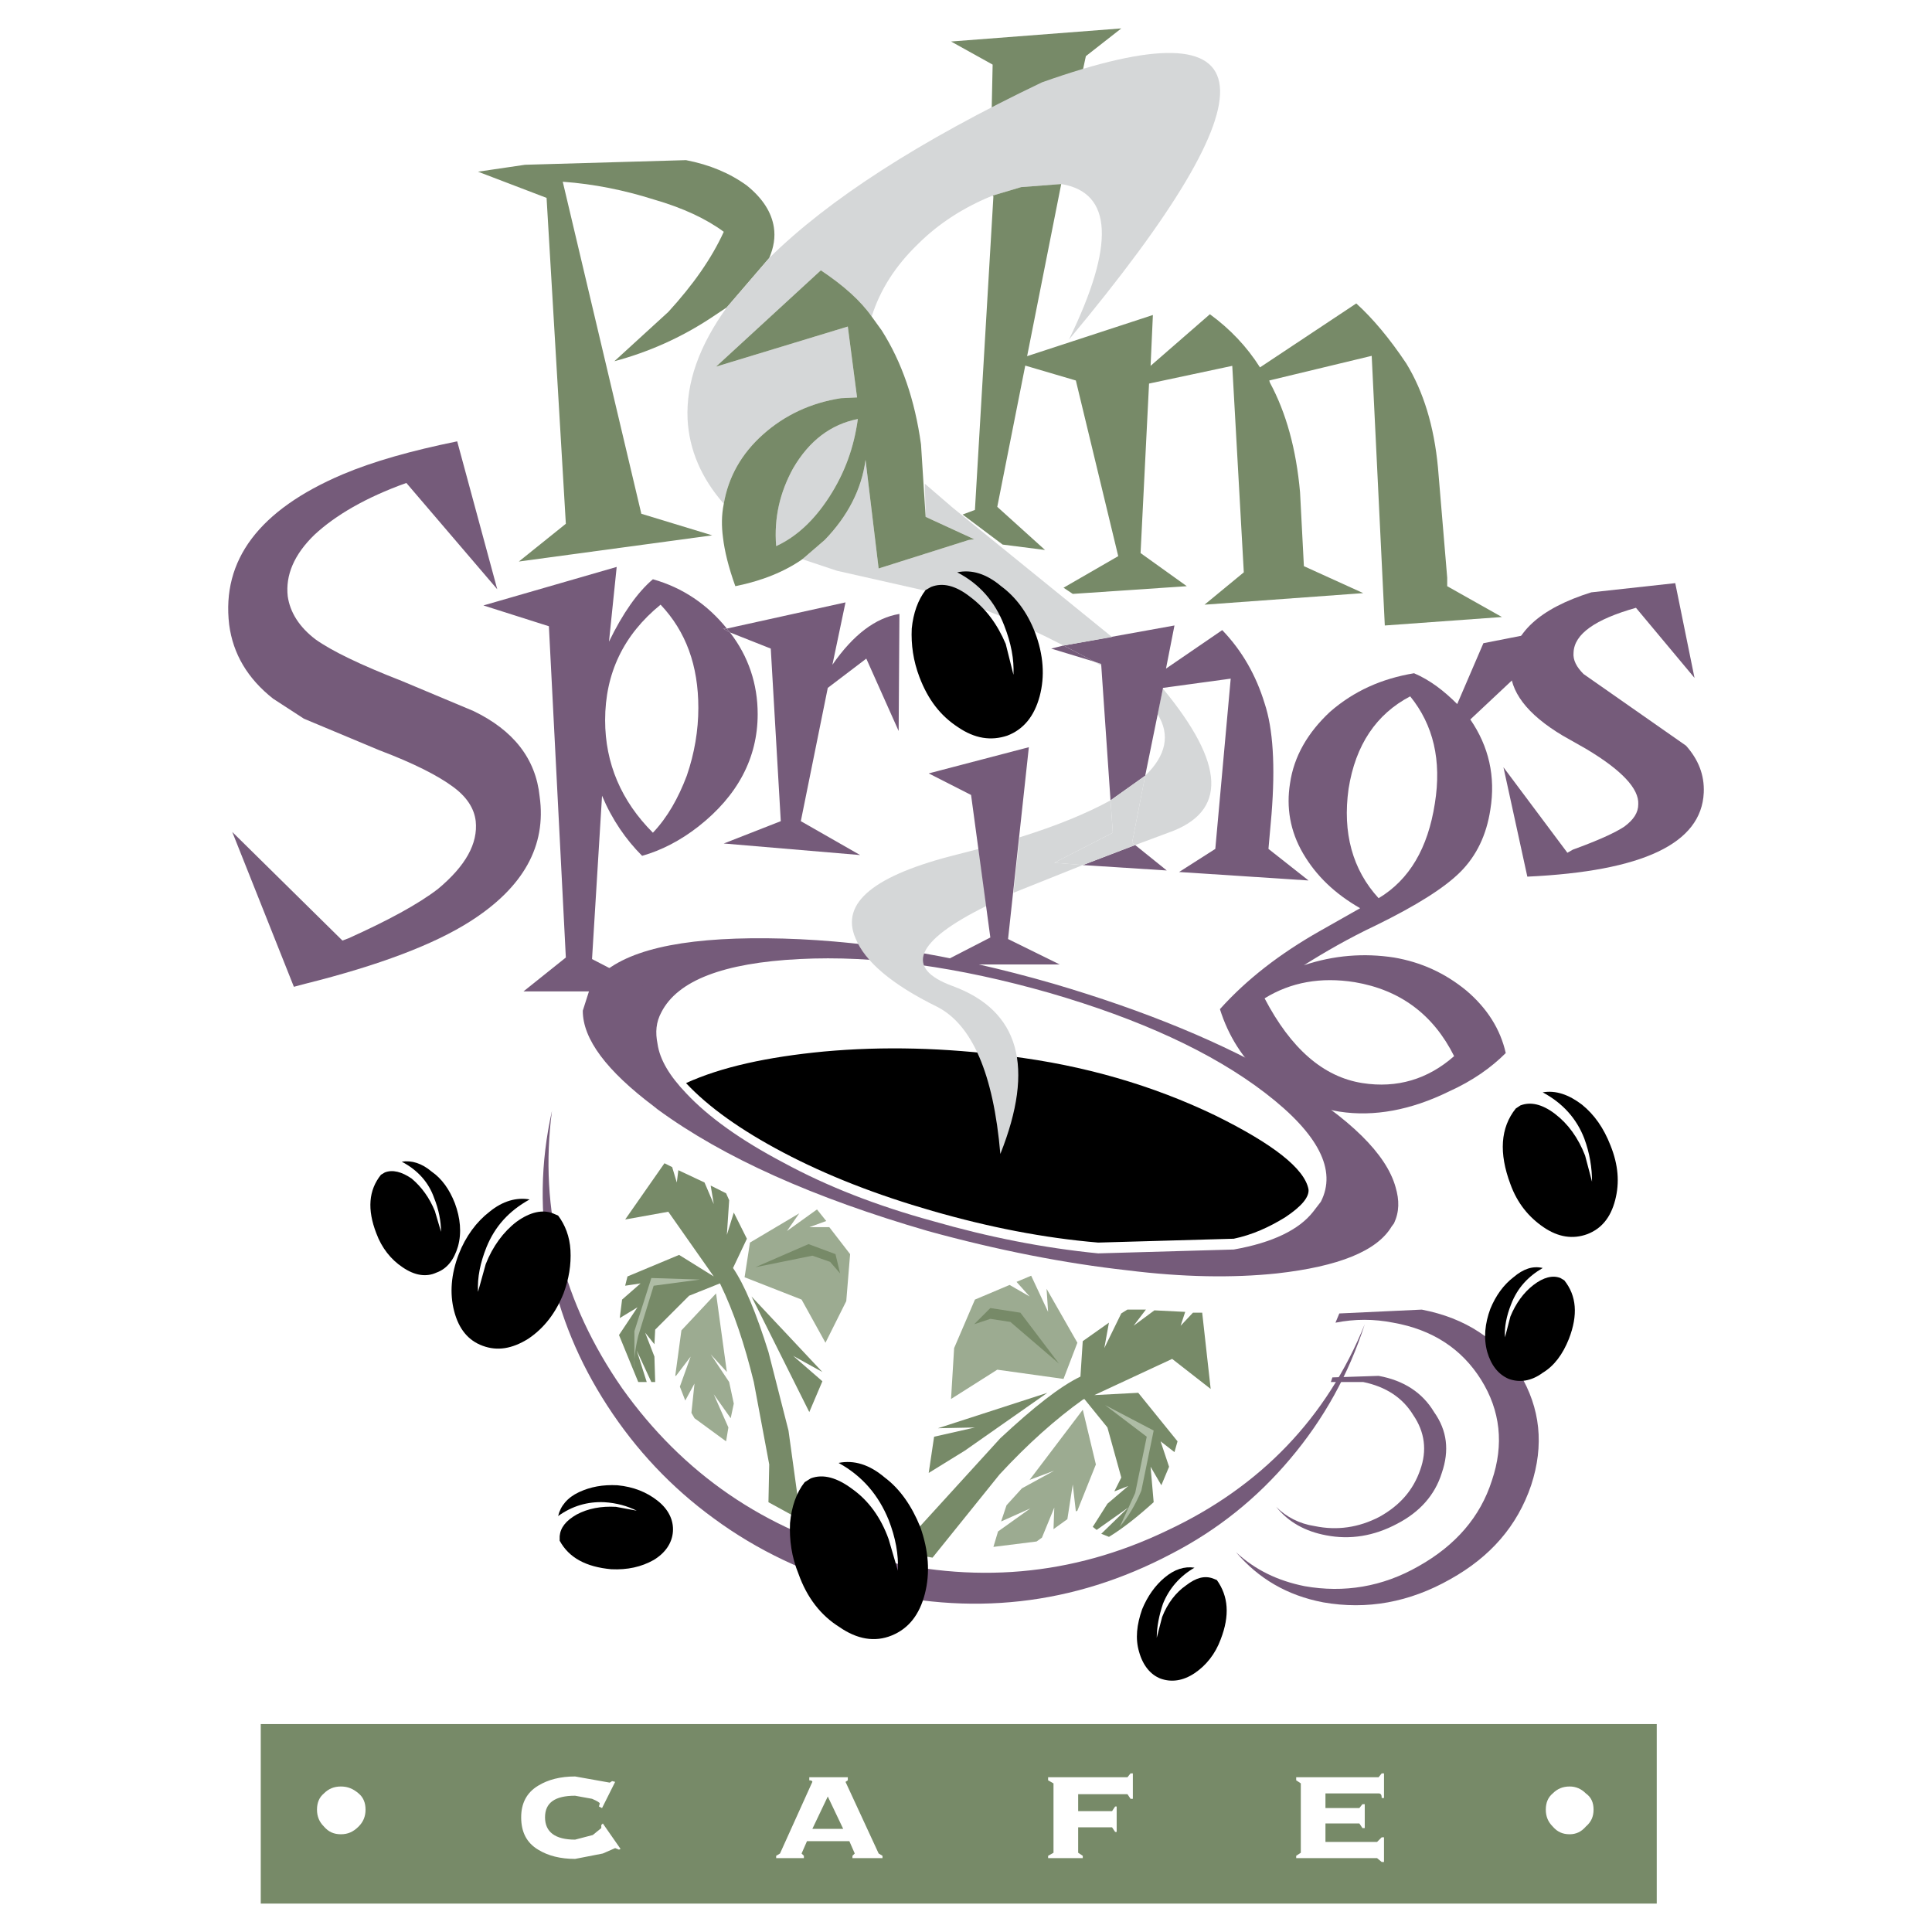 <?xml version="1.0" encoding="utf-8"?>
<!-- Generator: Adobe Illustrator 13.0.0, SVG Export Plug-In . SVG Version: 6.00 Build 14948)  -->
<!DOCTYPE svg PUBLIC "-//W3C//DTD SVG 1.0//EN" "http://www.w3.org/TR/2001/REC-SVG-20010904/DTD/svg10.dtd">
<svg version="1.0" id="Layer_1" xmlns="http://www.w3.org/2000/svg" xmlns:xlink="http://www.w3.org/1999/xlink" x="0px" y="0px"
	 width="192.756px" height="192.756px" viewBox="0 0 192.756 192.756" enable-background="new 0 0 192.756 192.756"
	 xml:space="preserve">
<g>
	<polygon fill-rule="evenodd" clip-rule="evenodd" fill="#FFFFFF" points="0,0 192.756,0 192.756,192.756 0,192.756 0,0 	"/>
	<polygon fill-rule="evenodd" clip-rule="evenodd" fill="#778A68" points="98.806,17.208 99.036,6.447 94.886,4.141 111.873,2.834 
		108.337,5.602 105.724,17.746 99.268,17.208 98.806,17.208 	"/>
	<path fill-rule="evenodd" clip-rule="evenodd" fill="#755B7A" d="M54.84,126.277c1,4.996,2.921,9.607,5.765,13.99
		c2.844,4.381,6.379,8.146,10.607,11.223c4.381,3.227,9.3,5.533,14.681,6.994c10.838,2.844,21.215,1.691,30.977-3.459
		c4.611-2.383,8.531-5.535,11.837-9.455c3.382-3.996,5.841-8.455,7.456-13.451c-3.767,9.301-10.377,16.219-19.754,20.6
		c-9.455,4.535-19.37,5.381-29.747,2.613c-10.376-2.689-18.524-8.301-24.597-16.832c-5.918-8.533-8.301-17.756-6.995-27.672
		C53.917,115.979,53.84,121.129,54.84,126.277L54.84,126.277z"/>
	<path fill-rule="evenodd" clip-rule="evenodd" fill="#755B7A" d="M151.611,137.039c-2.152-3.383-5.381-5.535-9.762-6.379
		l-8.225,0.383l-0.384,0.922c1.921-0.383,3.843-0.383,5.765,0c3.92,0.693,6.841,2.615,8.763,5.689
		c1.921,3.074,2.306,6.455,1.075,10.068c-1.152,3.613-3.612,6.457-7.302,8.533c-3.612,2.074-7.456,2.689-11.376,1.998
		c-2.689-0.539-4.919-1.615-6.841-3.383c2.229,2.613,5.073,4.305,8.686,4.996c4.382,0.77,8.609,0,12.683-2.307
		c3.997-2.229,6.688-5.303,8.071-9.377C154.071,144.188,153.687,140.498,151.611,137.039L151.611,137.039z"/>
	<path fill-rule="evenodd" clip-rule="evenodd" fill="#755B7A" d="M137.545,137.27l-4.611,0.154l-0.154,0.461h3.229
		c2.229,0.461,3.92,1.537,4.996,3.305c1.153,1.691,1.384,3.535,0.691,5.457c-0.691,1.998-1.998,3.535-4.073,4.689
		c-2.075,1.076-4.228,1.383-6.456,0.922c-1.538-0.23-2.845-0.922-3.844-1.922c1.229,1.537,2.921,2.459,4.996,2.844
		c2.383,0.461,4.766,0.078,7.071-1.152c2.229-1.152,3.767-2.844,4.458-5.072c0.769-2.23,0.538-4.229-0.769-6.072
		C141.927,138.961,140.082,137.73,137.545,137.27L137.545,137.27z"/>
	<path fill-rule="evenodd" clip-rule="evenodd" fill="#FFFFFF" d="M126.4,108.906c-5.304-4.072-12.452-7.455-21.522-10.068
		c-9.07-2.614-17.371-3.69-24.98-3.306c-7.533,0.384-12.068,2.153-13.682,5.304c-0.538,1-0.692,1.998-0.461,3.152
		c2.229-2.691,6.995-4.152,14.296-4.383c7.303-0.23,15.143,0.924,23.675,3.459c7.609,2.152,13.912,4.92,19.062,8.225
		c4.996,3.305,7.84,6.457,8.532,9.455l0.614-1C133.549,116.594,131.704,112.98,126.4,108.906L126.4,108.906z"/>
	<path fill-rule="evenodd" clip-rule="evenodd" fill="#FFFFFF" d="M120.404,130.275l0.077,0.461c0.538,3.381,0.769,6.379,0.769,9.07
		l-4.381-3.459l-4.074,1.998l1.229-0.154l3.997,5.305l-0.769,2.305l-0.076-0.076l0.076,0.307l-1.384,3.307l-0.307-0.385v0.768
		c-1.691,1.615-3.459,2.922-5.227,3.92l-1.153-0.461l-0.769-0.615l1.537-2.613l0.538-0.461l-0.308,0.154l1.076-2.152l-1.384-4.689
		l-1.845-2.305c-2.536,1.922-5.227,4.305-7.917,7.225l-4.765,5.457c-0.692,0.77-1.23,1.691-1.768,2.768l-4.919-0.846l4.151-5.15
		c1.922-2.383,3.843-4.457,5.765-6.225c3.306-3.307,6.149-5.535,8.455-6.842l0.308-3.535l4.919-3.535L120.404,130.275
		L120.404,130.275z"/>
	<polygon fill-rule="evenodd" clip-rule="evenodd" fill="#FFFFFF" points="96.654,129.045 103.264,126.125 104.34,128.354 
		105.108,128.123 108.337,133.887 106.723,138.346 99.651,137.5 94.117,140.959 94.348,134.271 96.654,129.045 	"/>
	<polygon fill-rule="evenodd" clip-rule="evenodd" fill="#9CAB91" points="99.498,136.654 94.886,139.576 95.193,134.502 
		97.269,129.66 100.728,128.199 102.726,129.352 101.42,127.893 102.88,127.277 104.57,130.891 104.417,128.584 107.491,133.965 
		106.108,137.576 99.498,136.654 	"/>
	<polygon fill-rule="evenodd" clip-rule="evenodd" fill="#FFFFFF" points="99.729,150.029 100.805,148.799 108.337,138.883 
		110.104,146.031 108.029,150.797 103.726,153.949 98.345,154.641 99.729,150.029 	"/>
	<polygon fill-rule="evenodd" clip-rule="evenodd" fill="#9CAB91" points="102.803,150.49 99.882,151.797 100.42,150.182 
		101.957,148.492 105.186,146.725 102.726,147.646 108.029,140.65 109.336,146.109 107.491,150.721 107.338,150.797 107.03,148.107 
		106.492,151.566 105.108,152.564 105.186,150.412 103.956,153.41 103.418,153.795 99.113,154.334 99.574,152.795 102.803,150.49 	
		"/>
	<polygon fill-rule="evenodd" clip-rule="evenodd" fill="#FFFFFF" points="91.888,148.184 92.426,142.803 93.502,142.572 
		93.271,141.805 104.187,138.27 104.955,139.576 91.888,148.184 	"/>
	<polygon fill-rule="evenodd" clip-rule="evenodd" fill="#778A68" points="104.494,138.961 96.27,144.725 92.657,146.955 
		93.195,143.342 97.269,142.42 93.579,142.496 104.494,138.961 	"/>
	<polygon fill-rule="evenodd" clip-rule="evenodd" fill="#778A68" points="105.646,136.039 101.804,130.967 98.806,130.506 
		97.192,132.119 98.806,131.582 100.805,131.889 105.646,136.039 	"/>
	<path fill-rule="evenodd" clip-rule="evenodd" fill="#778A68" d="M117.791,132.273l1.23-1.307h0.922l0.846,7.609l-3.844-2.998
		l-7.763,3.613l4.381-0.23l3.92,4.842l-0.307,1.076l-1.384-1.076l0.846,2.537l-0.77,1.844l-1.075-1.844l0.308,3.535
		c-1.615,1.461-3.075,2.613-4.458,3.459l-0.77-0.307l2.69-2.615l-3.151,2.23l-0.385-0.309l1.461-2.305l2.075-1.768l-1.384,0.537
		l0.692-1.383l-1.384-4.996l-2.306-2.844l-0.154,0.076c-2.689,1.922-5.457,4.381-8.301,7.455l-6.688,8.303l-3.536-0.615
		l10.299-11.299c3.306-3.076,5.919-5.15,7.994-6.15l0.23-3.535l2.614-1.846l-0.462,2.537l1.691-3.459l0.614-0.383h1.845
		l-1.229,1.613l2.075-1.537l3.074,0.154L117.791,132.273L117.791,132.273z"/>
	<path fill-rule="evenodd" clip-rule="evenodd" fill="#AEBCA5" d="M110.259,140.189l4.843,2.537l-1.23,5.996
		c-0.614,1.459-1.307,2.613-2.152,3.611l1.538-3.381l1.152-5.611L110.259,140.189L110.259,140.189z"/>
	<path fill-rule="evenodd" clip-rule="evenodd" fill="#FFFFFF" d="M65.985,115.67c-1.922,2.383-3.459,4.613-4.612,6.766l4.997-0.77
		l2.306,3.459l-0.922-0.691l-5.457,2.383l-0.461,2.152h0.154l-0.23,0.152l-0.385,3.229l0.385-0.23l-0.385,0.77
		c0.692,1.998,1.46,3.766,2.383,5.381l1.23,0.076l0.846-0.076l-0.077-2.846l-0.23-0.461l0.23,0.23l0.154-2.152l3.151-3.15
		l2.537-0.922c1.076,2.535,2.075,5.611,2.998,9.223l1.307,6.381c0.385,1.92,0.385,3.842,0.154,5.764
		c2.076,1.154,3.459,1.846,4.304,2.076l-0.999-9.301l-1.768-7.457c-1.153-3.996-2.383-7.07-3.689-9.223l1.306-2.844l-2.306-5.072
		l-6.61-3.229L65.985,115.67L65.985,115.67z"/>
	<polygon fill-rule="evenodd" clip-rule="evenodd" fill="#FFFFFF" points="79.821,120.896 79.359,120.436 74.209,123.512 
		73.518,127.814 79.436,130.275 82.434,135.502 85.124,130.045 85.585,124.895 81.666,119.668 79.821,120.896 	"/>
	<polygon fill-rule="evenodd" clip-rule="evenodd" fill="#9CAB91" points="74.824,123.973 74.287,127.432 79.975,129.66 
		82.357,133.965 84.432,129.814 84.816,125.125 82.741,122.436 80.743,122.436 82.434,121.82 81.511,120.666 78.514,122.818 
		79.744,121.051 74.824,123.973 	"/>
	<polygon fill-rule="evenodd" clip-rule="evenodd" fill="#FFFFFF" points="73.902,140.113 73.518,138.652 71.904,127.432 
		67.445,132.35 66.907,137.039 67.292,138.115 68.906,141.496 72.903,144.494 73.902,140.113 	"/>
	<polygon fill-rule="evenodd" clip-rule="evenodd" fill="#9CAB91" points="72.672,142.42 71.212,139.113 72.903,141.496 
		73.21,140.037 72.749,137.885 70.904,135.117 72.519,136.885 71.442,129.045 67.984,132.734 67.369,137.27 67.445,137.27 
		68.906,135.348 67.83,138.346 68.368,139.729 69.29,138.037 68.983,140.959 69.29,141.496 72.442,143.803 72.672,142.42 	"/>
	<polygon fill-rule="evenodd" clip-rule="evenodd" fill="#FFFFFF" points="80.82,142.189 82.741,137.654 82.05,136.963 
		82.665,136.5 75.516,128.814 74.363,129.506 80.82,142.189 	"/>
	<polygon fill-rule="evenodd" clip-rule="evenodd" fill="#778A68" points="80.743,140.883 82.05,137.809 79.129,135.271 
		82.05,136.885 74.978,129.352 80.743,140.883 	"/>
	<polygon fill-rule="evenodd" clip-rule="evenodd" fill="#778A68" points="75.362,126.432 80.666,124.125 83.356,125.125 
		83.817,127.047 82.818,125.895 81.05,125.279 75.362,126.432 	"/>
	<path fill-rule="evenodd" clip-rule="evenodd" fill="#778A68" d="M66.677,120.896l4.535,6.457l-3.459-2.152l-5.15,2.152
		l-0.23,0.924l1.537-0.232l-1.845,1.615l-0.23,1.844l1.768-1.076l-1.845,2.768l1.921,4.689h0.846l-1-3.152l1.46,3.152h0.384
		l-0.077-2.537l-0.922-2.383l0.922,1.152l0.077-1.459l3.382-3.383l3.075-1.23l0.077,0.154c1.306,2.691,2.383,5.918,3.305,9.686
		l1.538,8.225l-0.077,3.766l3.229,1.768l-1.229-8.916l-1.999-7.84c-1.229-3.92-2.382-6.688-3.536-8.379l1.384-2.92l-1.307-2.613
		l-0.691,2.229l0.23-3.459l-0.307-0.691l-1.538-0.77l0.308,1.846l-0.922-2.152l-2.613-1.23l-0.154,1.23l-0.461-1.537l-0.769-0.385
		l-3.92,5.611L66.677,120.896L66.677,120.896z"/>
	<path fill-rule="evenodd" clip-rule="evenodd" fill="#AEBCA5" d="M69.829,127.662l-4.843-0.154l-1.691,5.303v3.768
		c-0.077-0.846,0.077-1.998,0.384-3.305l1.537-4.996L69.829,127.662L69.829,127.662z"/>
	<path fill-rule="evenodd" clip-rule="evenodd" d="M130.551,118.668c-0.385-2.074-3.536-4.535-9.301-7.379
		c-6.226-2.998-13.066-4.996-20.522-5.918c-6.457-0.846-12.605-1-18.524-0.461c-5.611,0.537-10.223,1.537-13.758,3.15
		c2.229,2.383,5.458,4.689,9.685,6.918c4.381,2.307,9.3,4.229,14.911,5.842c5.611,1.615,11.068,2.691,16.525,3.152l13.528-0.385
		c1.845-0.385,3.536-1.152,5.15-2.152C129.859,120.359,130.627,119.438,130.551,118.668L130.551,118.668z"/>
	<path fill-rule="evenodd" clip-rule="evenodd" fill="#755B7A" d="M139.236,118.438c-0.922-3.305-4.535-6.84-10.761-10.607
		c-6.38-3.766-14.22-6.994-23.367-9.684c-10.376-2.999-19.907-4.459-28.593-4.536c-8.686-0.077-14.374,1.23-16.987,4.075
		l-0.769,1.229l-0.615,1.922c0,2.844,2.383,5.996,7.071,9.531l0.384,0.307c6.61,4.844,15.604,8.84,26.979,12.145
		c6.994,1.922,13.682,3.229,19.907,3.92c5.534,0.693,10.53,0.77,14.912,0.309c6.149-0.691,9.992-2.23,11.452-4.689l0.23-0.307
		C139.62,120.896,139.62,119.744,139.236,118.438L139.236,118.438z M131.78,119.898l-0.769,0.998
		c-1.384,1.77-3.997,3.076-7.917,3.768l-13.528,0.385c-5.457-0.539-10.914-1.615-16.525-3.229
		c-5.611-1.537-10.53-3.459-14.911-5.842c-4.228-2.229-7.456-4.535-9.685-6.918c-1.614-1.691-2.613-3.305-2.844-4.92
		c-0.23-1.152-0.153-2.152,0.385-3.15c1.614-3.152,6.149-4.919,13.758-5.304c7.533-0.384,15.834,0.769,24.981,3.382
		c8.993,2.613,16.218,5.918,21.521,9.992S133.395,116.746,131.78,119.898L131.78,119.898z"/>
	<polygon fill-rule="evenodd" clip-rule="evenodd" fill="#D5D7D8" points="109.183,66.017 109.721,66.324 109.874,66.401 
		109.874,66.247 109.183,66.017 	"/>
	<path fill-rule="evenodd" clip-rule="evenodd" fill="#D5D7D8" d="M79.129,46.724c-1.307,2.383-1.921,4.919-1.691,7.763
		c1.998-0.922,3.766-2.536,5.303-4.919c1.538-2.383,2.46-4.919,2.844-7.764C82.895,42.343,80.743,43.957,79.129,46.724
		L79.129,46.724z"/>
	<path fill-rule="evenodd" clip-rule="evenodd" fill="#D5D7D8" d="M114.256,77.393l-1.307,6.687l0.308,0.23l3.305-1.23
		c5.919-2.075,5.688-6.84-0.538-14.373l-0.538,2.536C116.792,73.319,116.331,75.394,114.256,77.393L114.256,77.393z"/>
	<path fill-rule="evenodd" clip-rule="evenodd" fill="#D5D7D8" d="M95.578,85.232c-8.378,2.076-11.76,4.843-10.223,8.378
		c0.922,2.306,3.613,4.612,8.148,6.84c3.458,1.768,5.611,6.611,6.302,14.682c3.459-8.686,1.922-14.297-4.765-16.756
		c-4.842-1.769-3.766-4.458,3.382-7.994l-0.769-5.688L95.578,85.232L95.578,85.232z"/>
	<path fill-rule="evenodd" clip-rule="evenodd" fill="#D5D7D8" d="M111.027,83.08l-0.23-3.228c-2.383,1.307-5.381,2.537-9.07,3.689
		l-0.614,5.534l6.917-2.767l-2.844-0.23L111.027,83.08L111.027,83.08z"/>
	<path fill-rule="evenodd" clip-rule="evenodd" fill="#778A68" d="M76.746,25.74c0.461-1.076,0.615-2.076,0.461-3.075
		c-0.231-1.46-1.077-2.844-2.69-4.151c-1.691-1.229-3.69-2.075-6.072-2.537L52.38,16.439l-4.689,0.691l6.841,2.614l1.922,32.513
		l-4.689,3.767l19.293-2.613l-7.072-2.152l-7.84-33.128c3.151,0.23,6.149,0.846,9.07,1.768c2.921,0.845,5.227,1.922,6.995,3.228
		c-1.229,2.69-3.074,5.304-5.534,7.994l-5.38,4.919c3.459-0.922,6.688-2.382,9.608-4.304l1.614-1.076L76.746,25.74L76.746,25.74z"/>
	<path fill-rule="evenodd" clip-rule="evenodd" fill="#778A68" d="M140.312,36.271c-1.691-2.537-3.382-4.535-4.996-5.996
		l-9.608,6.38c-1.307-2.075-2.997-3.843-4.996-5.304l-5.918,5.15l0.23-5.073l-12.683,4.151l-0.23,0.845l5.227,1.538l4.228,17.525
		l-5.457,3.151l0.922,0.615l11.376-0.769l-4.612-3.305l0.846-16.91l8.302-1.768l1.152,20.6l-3.92,3.228l15.834-1.153l-5.919-2.69
		l-0.384-7.379c-0.384-4.305-1.384-7.917-2.998-10.915l-0.076-0.23l10.223-2.459l1.307,26.902l11.684-0.845l-5.458-3.075v-0.845
		l-0.922-10.992C143.079,42.497,142.003,39.038,140.312,36.271L140.312,36.271z"/>
	<path fill-rule="evenodd" clip-rule="evenodd" fill="#755B7A" d="M22.865,62.327c0.384,2.921,1.845,5.38,4.381,7.379l3.075,1.999
		l7.533,3.151c3.459,1.307,5.841,2.537,7.302,3.613c1.383,0.999,2.152,2.152,2.306,3.458c0.23,2.229-1,4.458-3.767,6.764
		c-1.998,1.537-4.996,3.151-8.916,4.919l-0.615,0.23L23.172,83.003l6.149,15.45l1.153-0.307c7.379-1.845,12.836-3.921,16.449-6.227
		c5.304-3.382,7.609-7.533,6.917-12.452c-0.384-3.767-2.613-6.61-6.61-8.532l-7.148-2.998c-4.15-1.614-6.995-2.998-8.609-4.151
		c-1.614-1.23-2.537-2.69-2.767-4.304c-0.23-2.075,0.615-4.151,2.69-6.149c2.075-1.921,5.073-3.689,9.146-5.15l9.07,10.607
		l-3.997-14.758c-4.535,0.922-8.378,1.999-11.453,3.305C25.862,50.875,22.096,55.871,22.865,62.327L22.865,62.327z"/>
	<path fill-rule="evenodd" clip-rule="evenodd" fill="#755B7A" d="M54.763,62.481l1.691,33.051l-4.228,3.382h13.067l-6.226-3.228
		l0.999-16.295c1,2.383,2.383,4.381,3.997,5.995c1.922-0.538,3.843-1.537,5.611-2.92c3.92-3.075,5.919-6.841,5.919-11.223
		c0-2.998-0.922-5.765-2.767-8.147l-0.692-0.385h0.384c-1.922-2.383-4.381-4.074-7.379-4.919c-1.537,1.306-2.998,3.382-4.381,6.226
		l0.769-7.456l-13.298,3.843L54.763,62.481L54.763,62.481z M65.14,83.08c-3.151-3.151-4.766-6.917-4.766-11.222
		c0-4.689,1.845-8.532,5.534-11.53c2.537,2.69,3.766,6.072,3.766,10.3c0,2.229-0.384,4.535-1.153,6.764
		C67.676,79.622,66.6,81.543,65.14,83.08L65.14,83.08z"/>
	<path fill-rule="evenodd" clip-rule="evenodd" fill="#755B7A" d="M76.9,64.71l0.999,17.217l-5.688,2.229l13.605,1.153l-5.918-3.382
		l2.69-13.297l3.843-2.92l3.228,7.225l0.077-11.683c-2.382,0.384-4.612,2.075-6.687,5.073l1.307-6.226l-11.837,2.613l0.308,0.385
		L76.9,64.71L76.9,64.71z"/>
	<polygon fill-rule="evenodd" clip-rule="evenodd" fill="#755B7A" points="72.519,62.711 72.134,62.711 72.826,63.096 
		72.519,62.711 	"/>
	<polygon fill-rule="evenodd" clip-rule="evenodd" fill="#755B7A" points="102.649,74.548 92.657,77.162 96.884,79.314 
		98.806,93.534 93.579,96.224 105.724,96.224 100.574,93.688 102.649,74.548 	"/>
	<polygon fill-rule="evenodd" clip-rule="evenodd" fill="#755B7A" points="116.408,86.847 113.257,84.31 108.029,86.309 
		116.408,86.847 	"/>
	<polygon fill-rule="evenodd" clip-rule="evenodd" fill="#755B7A" points="104.878,64.71 109.183,66.017 106.108,64.402 
		104.878,64.71 	"/>
	<path fill-rule="evenodd" clip-rule="evenodd" fill="#755B7A" d="M126.861,81.236c0.385-4.843,0.153-8.532-0.692-11.068
		c-0.845-2.768-2.229-5.227-4.227-7.302l-5.611,3.843l0.846-4.305l-11.068,1.999l3.074,1.614l0.691,0.23v0.154l0.923,13.451
		l3.459-2.459l1.768-8.686V68.63l6.764-0.922l-1.537,16.987L117.638,87l12.913,0.845l-3.997-3.151L126.861,81.236L126.861,81.236z"
		/>
	<polygon fill-rule="evenodd" clip-rule="evenodd" fill="#D5D7D8" points="114.256,77.393 110.797,79.852 111.027,83.08 
		105.186,86.078 108.029,86.309 113.257,84.31 112.949,84.08 114.256,77.393 	"/>
	<path fill-rule="evenodd" clip-rule="evenodd" fill="#755B7A" d="M147.999,64.172l-2.613,6.072
		c-1.308-1.307-2.69-2.383-4.305-3.075c-3.229,0.538-5.995,1.768-8.378,3.843c-2.229,2.075-3.612,4.458-3.997,7.148
		c-0.385,2.383,0,4.766,1.307,6.995s3.151,3.997,5.688,5.458l-4.073,2.306c-3.92,2.229-7.226,4.767-9.916,7.763
		c0.846,2.691,2.307,4.996,4.382,6.842c2.152,1.768,4.688,2.92,7.532,3.381c3.459,0.539,7.148-0.152,10.915-1.998
		c2.383-1.076,4.228-2.383,5.688-3.844c-0.538-2.381-1.845-4.457-3.92-6.225c-2.152-1.769-4.535-2.844-7.226-3.306
		c-2.997-0.461-5.995-0.23-8.993,0.769c2.076-1.307,4.458-2.69,7.226-3.998c3.92-1.921,6.764-3.689,8.379-5.303
		c1.613-1.614,2.613-3.689,2.997-6.226c0.538-3.305-0.153-6.303-1.998-8.993l9.915-9.3L147.999,64.172L147.999,64.172z
		 M143.156,80.16c-0.691,4.458-2.536,7.609-5.611,9.454c-2.613-2.844-3.612-6.534-2.998-10.915c0.692-4.381,2.768-7.456,6.149-9.224
		C143.003,72.32,143.848,75.855,143.156,80.16L143.156,80.16z M126.169,99.605c2.614-1.613,5.611-2.152,8.993-1.613
		c4.535,0.768,7.841,3.229,9.916,7.379c-2.613,2.305-5.688,3.229-9.147,2.689C132.011,107.447,128.783,104.602,126.169,99.605
		L126.169,99.605z"/>
	<path fill-rule="evenodd" clip-rule="evenodd" fill="#755B7A" d="M158.76,59.099c-5.15,1.614-7.84,4.074-8.07,7.456
		c-0.077,2.383,1.613,4.688,5.227,6.841l2.306,1.307c3.612,2.152,5.304,3.997,5.227,5.534c0,0.846-0.461,1.538-1.384,2.229
		c-0.922,0.614-2.613,1.383-5.149,2.306l-0.538,0.308l-6.38-8.532l2.383,10.915c11.529-0.538,17.371-3.305,17.602-8.378
		c0.077-1.768-0.538-3.305-1.768-4.688l-10.223-7.148c-0.692-0.692-1.076-1.384-0.999-2.152c0.076-1.845,2.151-3.305,6.226-4.458
		l5.842,6.995l-1.922-9.455L158.76,59.099L158.76,59.099z"/>
	<path fill-rule="evenodd" clip-rule="evenodd" fill="#D5D7D8" d="M103.956,8.215c-12.222,5.841-21.292,11.683-27.21,17.525
		l-4.228,4.919c-2.767,3.843-4.074,7.532-3.92,11.145c0.153,3.075,1.383,5.919,3.612,8.456c0.461-2.69,1.768-4.997,3.92-6.918
		c2.152-1.921,4.766-3.151,7.764-3.613l1.614-0.077l-0.923-7.072l-13.144,3.998l10.454-9.608c2.306,1.538,3.997,3.075,5.073,4.612
		c0.846-2.69,2.383-5.073,4.612-7.225c2.075-2.075,4.612-3.689,7.456-4.842l2.845-0.846l3.997-0.308
		c5.149,0.846,5.38,6.073,0.768,15.527C127.63,8.753,126.707,0.145,103.956,8.215L103.956,8.215z"/>
	<path fill-rule="evenodd" clip-rule="evenodd" fill="#D5D7D8" d="M83.51,56.947l9.531,2.152c4.074,1.153,8.455,2.921,13.067,5.304
		l4.842-0.845L95.04,50.644l-2.767-2.383l0.077,3.305l4.842,2.229l-0.538,0.077l-8.993,2.844l-1.307-10.838
		c-0.384,2.921-1.768,5.611-4.074,7.994l-2.229,1.921L83.51,56.947L83.51,56.947z"/>
	<path fill-rule="evenodd" clip-rule="evenodd" fill="#778A68" d="M81.896,26.97l-10.454,9.608l13.144-3.998l0.923,7.072
		l-1.614,0.077c-2.998,0.461-5.611,1.691-7.764,3.613c-2.152,1.921-3.458,4.228-3.92,6.918c-0.23,1.153-0.23,2.229-0.077,3.382
		c0.153,1.307,0.538,2.921,1.23,4.842c2.69-0.538,4.919-1.46,6.687-2.69l2.229-1.921c2.306-2.383,3.689-5.073,4.074-7.994
		l1.307,10.838l8.993-2.844l0.538-0.077l-4.842-2.229l-0.461-7.225c-0.615-4.458-1.921-8.225-3.92-11.376l-1-1.384
		C85.893,30.044,84.202,28.507,81.896,26.97L81.896,26.97z M77.438,54.487c-0.23-2.844,0.384-5.38,1.691-7.763
		c1.614-2.768,3.766-4.381,6.457-4.92c-0.384,2.845-1.307,5.381-2.844,7.764C81.204,51.951,79.436,53.565,77.438,54.487
		L77.438,54.487z"/>
	<polygon fill-rule="evenodd" clip-rule="evenodd" fill="#778A68" points="99.113,19.591 97.269,50.875 96.039,51.335 
		100.036,54.333 104.263,54.871 99.498,50.567 105.878,18.361 101.881,18.668 99.036,19.514 99.113,19.591 	"/>
	<path fill-rule="evenodd" clip-rule="evenodd" d="M95.5,57.101c2.229,1.153,3.767,2.921,4.689,5.303
		c0.691,1.768,0.999,3.382,0.923,4.919l-0.77-3.074c-0.845-1.999-1.998-3.536-3.535-4.689c-1.46-1.153-2.768-1.46-3.92-0.999
		l-0.538,0.307c-0.769,1-1.23,2.306-1.384,3.843c-0.077,1.614,0.154,3.229,0.769,4.843c0.846,2.229,2.076,3.843,3.843,4.996
		c1.691,1.153,3.305,1.383,4.919,0.845c1.614-0.615,2.69-1.921,3.229-3.92c0.537-1.999,0.384-4.151-0.462-6.379
		c-0.769-1.999-1.921-3.536-3.382-4.612C98.422,57.254,96.961,56.793,95.5,57.101L95.5,57.101z"/>
	<path fill-rule="evenodd" clip-rule="evenodd" d="M38.007,117.207c-1.23,1.539-1.384,3.459-0.461,5.842
		c0.538,1.461,1.46,2.613,2.613,3.383c1.23,0.846,2.383,1,3.382,0.537c1.076-0.383,1.768-1.307,2.152-2.613
		c0.384-1.383,0.23-2.844-0.308-4.303c-0.538-1.385-1.307-2.461-2.306-3.152c-1-0.846-1.999-1.152-2.998-1
		c1.614,0.846,2.69,2.076,3.229,3.613c0.461,1.152,0.691,2.307,0.691,3.383l-0.615-2.076c-0.538-1.307-1.307-2.383-2.306-3.229
		c-0.999-0.691-1.921-0.922-2.69-0.615L38.007,117.207L38.007,117.207z"/>
	<path fill-rule="evenodd" clip-rule="evenodd" d="M79.667,157.023c0.846,2.383,2.229,4.15,4.074,5.303
		c1.768,1.23,3.536,1.537,5.227,0.846s2.767-2.074,3.305-4.15c0.538-2.074,0.385-4.305-0.461-6.688
		c-0.846-2.074-1.999-3.766-3.536-4.918c-1.538-1.307-3.075-1.768-4.612-1.461c2.383,1.307,3.997,3.229,4.996,5.688
		c0.692,1.768,1,3.459,0.922,5.074l-0.922-3.152c-0.768-2.152-1.998-3.844-3.612-4.996c-1.537-1.152-2.921-1.537-4.151-1.076
		l-0.615,0.385c-0.846,1.076-1.307,2.459-1.46,4.074C78.745,153.641,78.975,155.332,79.667,157.023L79.667,157.023z"/>
	<path fill-rule="evenodd" clip-rule="evenodd" d="M119.175,156.408c-1.46,0.846-2.536,2.076-3.151,3.613
		c-0.385,1.152-0.615,2.305-0.615,3.381l0.538-2.074c0.538-1.385,1.384-2.459,2.383-3.152c0.999-0.768,1.845-0.998,2.69-0.691
		l0.384,0.154c1.153,1.613,1.308,3.535,0.385,5.918c-0.538,1.461-1.46,2.613-2.613,3.383c-1.153,0.768-2.306,0.922-3.382,0.537
		c-0.999-0.385-1.769-1.307-2.152-2.689c-0.384-1.307-0.23-2.691,0.308-4.229c0.538-1.307,1.307-2.383,2.229-3.15
		C117.177,156.562,118.176,156.256,119.175,156.408L119.175,156.408z"/>
	<path fill-rule="evenodd" clip-rule="evenodd" d="M156.069,127.738c1.229,1.537,1.384,3.459,0.461,5.842
		c-0.614,1.537-1.46,2.689-2.613,3.383c-1.152,0.846-2.306,0.998-3.382,0.613c-1.076-0.461-1.768-1.383-2.152-2.689
		c-0.384-1.385-0.23-2.844,0.308-4.305c0.538-1.307,1.307-2.383,2.306-3.15c1-0.846,1.922-1.154,2.921-0.924
		c-1.46,0.846-2.536,2-3.151,3.613c-0.461,1.152-0.691,2.307-0.614,3.305l0.538-2.074c0.537-1.307,1.307-2.383,2.306-3.152
		c0.999-0.768,1.922-0.998,2.689-0.691L156.069,127.738L156.069,127.738z"/>
	<path fill-rule="evenodd" clip-rule="evenodd" d="M55.685,151.258c1.384-0.998,2.921-1.459,4.612-1.383
		c1.23,0.076,2.306,0.385,3.228,0.846l-2.075-0.385c-1.46-0.076-2.767,0.154-3.92,0.77c-1.076,0.615-1.614,1.307-1.691,2.152v0.461
		c0.922,1.691,2.613,2.613,5.149,2.844c1.614,0.076,2.998-0.23,4.228-0.922c1.153-0.693,1.845-1.691,1.922-2.846
		c0.077-1.152-0.461-2.229-1.538-3.074c-1.076-0.846-2.382-1.383-3.997-1.537c-1.46-0.076-2.69,0.154-3.843,0.691
		C56.607,149.414,55.916,150.26,55.685,151.258L55.685,151.258z"/>
	<path fill-rule="evenodd" clip-rule="evenodd" d="M52.841,119.668c-2.075,1.152-3.459,2.689-4.305,4.766
		c-0.614,1.537-0.922,2.998-0.845,4.457l0.769-2.766c0.692-1.77,1.768-3.229,3.075-4.229c1.383-1,2.613-1.23,3.613-0.846l0.538,0.23
		c0.692,0.922,1.153,2.076,1.23,3.459c0.077,1.461-0.153,2.844-0.691,4.305c-0.769,1.922-1.922,3.459-3.536,4.535
		c-1.614,1-3.074,1.23-4.535,0.691c-1.46-0.537-2.383-1.691-2.844-3.459c-0.461-1.768-0.308-3.689,0.461-5.688
		c0.691-1.768,1.768-3.229,3.074-4.229C50.151,119.822,51.535,119.438,52.841,119.668L52.841,119.668z"/>
	<path fill-rule="evenodd" clip-rule="evenodd" d="M153.917,108.984c1.999,1.074,3.382,2.613,4.15,4.611
		c0.538,1.459,0.77,2.92,0.77,4.305l-0.692-2.613c-0.691-1.77-1.69-3.152-2.997-4.152c-1.308-0.998-2.46-1.229-3.459-0.846
		l-0.462,0.309c-1.537,1.922-1.69,4.457-0.537,7.533c0.691,1.922,1.844,3.305,3.305,4.305c1.461,0.998,2.921,1.229,4.381,0.691
		c1.384-0.539,2.307-1.615,2.768-3.383s0.308-3.535-0.461-5.457c-0.692-1.768-1.614-3.074-2.845-4.074
		C156.53,109.215,155.224,108.754,153.917,108.984L153.917,108.984z"/>
	<polygon fill-rule="evenodd" clip-rule="evenodd" fill="#778A68" points="26.016,172.012 165.293,172.012 165.293,189.922 
		26.016,189.922 26.016,172.012 	"/>
	<path fill-rule="evenodd" clip-rule="evenodd" fill="#FFFFFF" d="M36.47,180.543c0,0.693-0.231,1.23-0.692,1.691
		c-0.538,0.539-1.076,0.77-1.768,0.77s-1.23-0.23-1.691-0.77c-0.461-0.461-0.692-0.998-0.692-1.691c0-0.691,0.23-1.229,0.692-1.613
		c0.461-0.461,0.999-0.691,1.691-0.691s1.23,0.23,1.768,0.691C36.239,179.314,36.47,179.852,36.47,180.543L36.47,180.543z"/>
	<path fill-rule="evenodd" clip-rule="evenodd" fill="#FFFFFF" d="M57.376,179.16c-1.999,0-2.998,0.691-2.998,2.152
		s0.999,2.229,2.998,2.229l1.768-0.461l0.846-0.691v-0.307l0.154-0.154l1.768,2.537l-0.153,0.076l-0.385-0.154l-1.229,0.537
		l-2.767,0.539c-1.46,0-2.69-0.307-3.689-0.922c-1.153-0.691-1.691-1.768-1.691-3.229c0-1.383,0.538-2.459,1.691-3.152
		c0.999-0.613,2.229-0.922,3.689-0.922l3.459,0.615l0.23-0.154l0.307,0.078l-1.307,2.613l-0.307-0.154l0.077-0.307
		c0-0.078-0.23-0.232-0.769-0.463L57.376,179.16L57.376,179.16z"/>
	<path fill-rule="evenodd" clip-rule="evenodd" fill="#FFFFFF" d="M84.586,177.623v-0.307h-3.843v0.307
		c0.23,0,0.307,0.076,0.307,0.154l-3.228,7.146l-0.384,0.232v0.23h2.767v-0.23l-0.23-0.232l0.538-1.229h4.228l0.538,1.229
		l-0.23,0.232v0.23h2.998v-0.23l-0.384-0.232l-3.305-7.146L84.586,177.623L84.586,177.623z M81.05,182.465l1.538-3.229l1.537,3.229
		H81.05L81.05,182.465z"/>
	<polygon fill-rule="evenodd" clip-rule="evenodd" fill="#FFFFFF" points="104.57,177.623 104.57,177.316 112.487,177.316 
		112.795,176.932 113.025,176.932 113.025,179.467 112.795,179.467 112.487,179.006 107.568,179.006 107.568,180.697 
		110.95,180.697 111.258,180.236 111.411,180.236 111.411,182.773 111.258,182.773 110.95,182.312 107.568,182.312 107.568,184.848 
		108.029,185.156 108.029,185.387 104.57,185.387 104.57,185.156 105.108,184.848 105.108,177.93 104.57,177.623 	"/>
	<path fill-rule="evenodd" clip-rule="evenodd" fill="#FFFFFF" d="M132.241,183.771h5.15l0.461-0.461h0.23v2.459h-0.23l-0.461-0.383
		h-8.07v-0.23l0.461-0.309v-6.918l-0.461-0.307v-0.307h8.224l0.308-0.385h0.23v2.459h-0.23c0-0.307-0.077-0.461-0.308-0.461h-5.304
		v1.461h3.383l0.307-0.385h0.231v2.383h-0.231l-0.307-0.461h-3.383V183.771L132.241,183.771z"/>
	<path fill-rule="evenodd" clip-rule="evenodd" fill="#FFFFFF" d="M158.99,180.543c0,0.693-0.23,1.23-0.769,1.691
		c-0.461,0.539-0.999,0.77-1.614,0.77c-0.691,0-1.229-0.23-1.69-0.77c-0.462-0.461-0.692-0.998-0.692-1.691
		c0-0.691,0.23-1.229,0.692-1.613c0.461-0.461,0.999-0.691,1.69-0.691c0.615,0,1.153,0.23,1.614,0.691
		C158.76,179.314,158.99,179.852,158.99,180.543L158.99,180.543z"/>
</g>
</svg>
